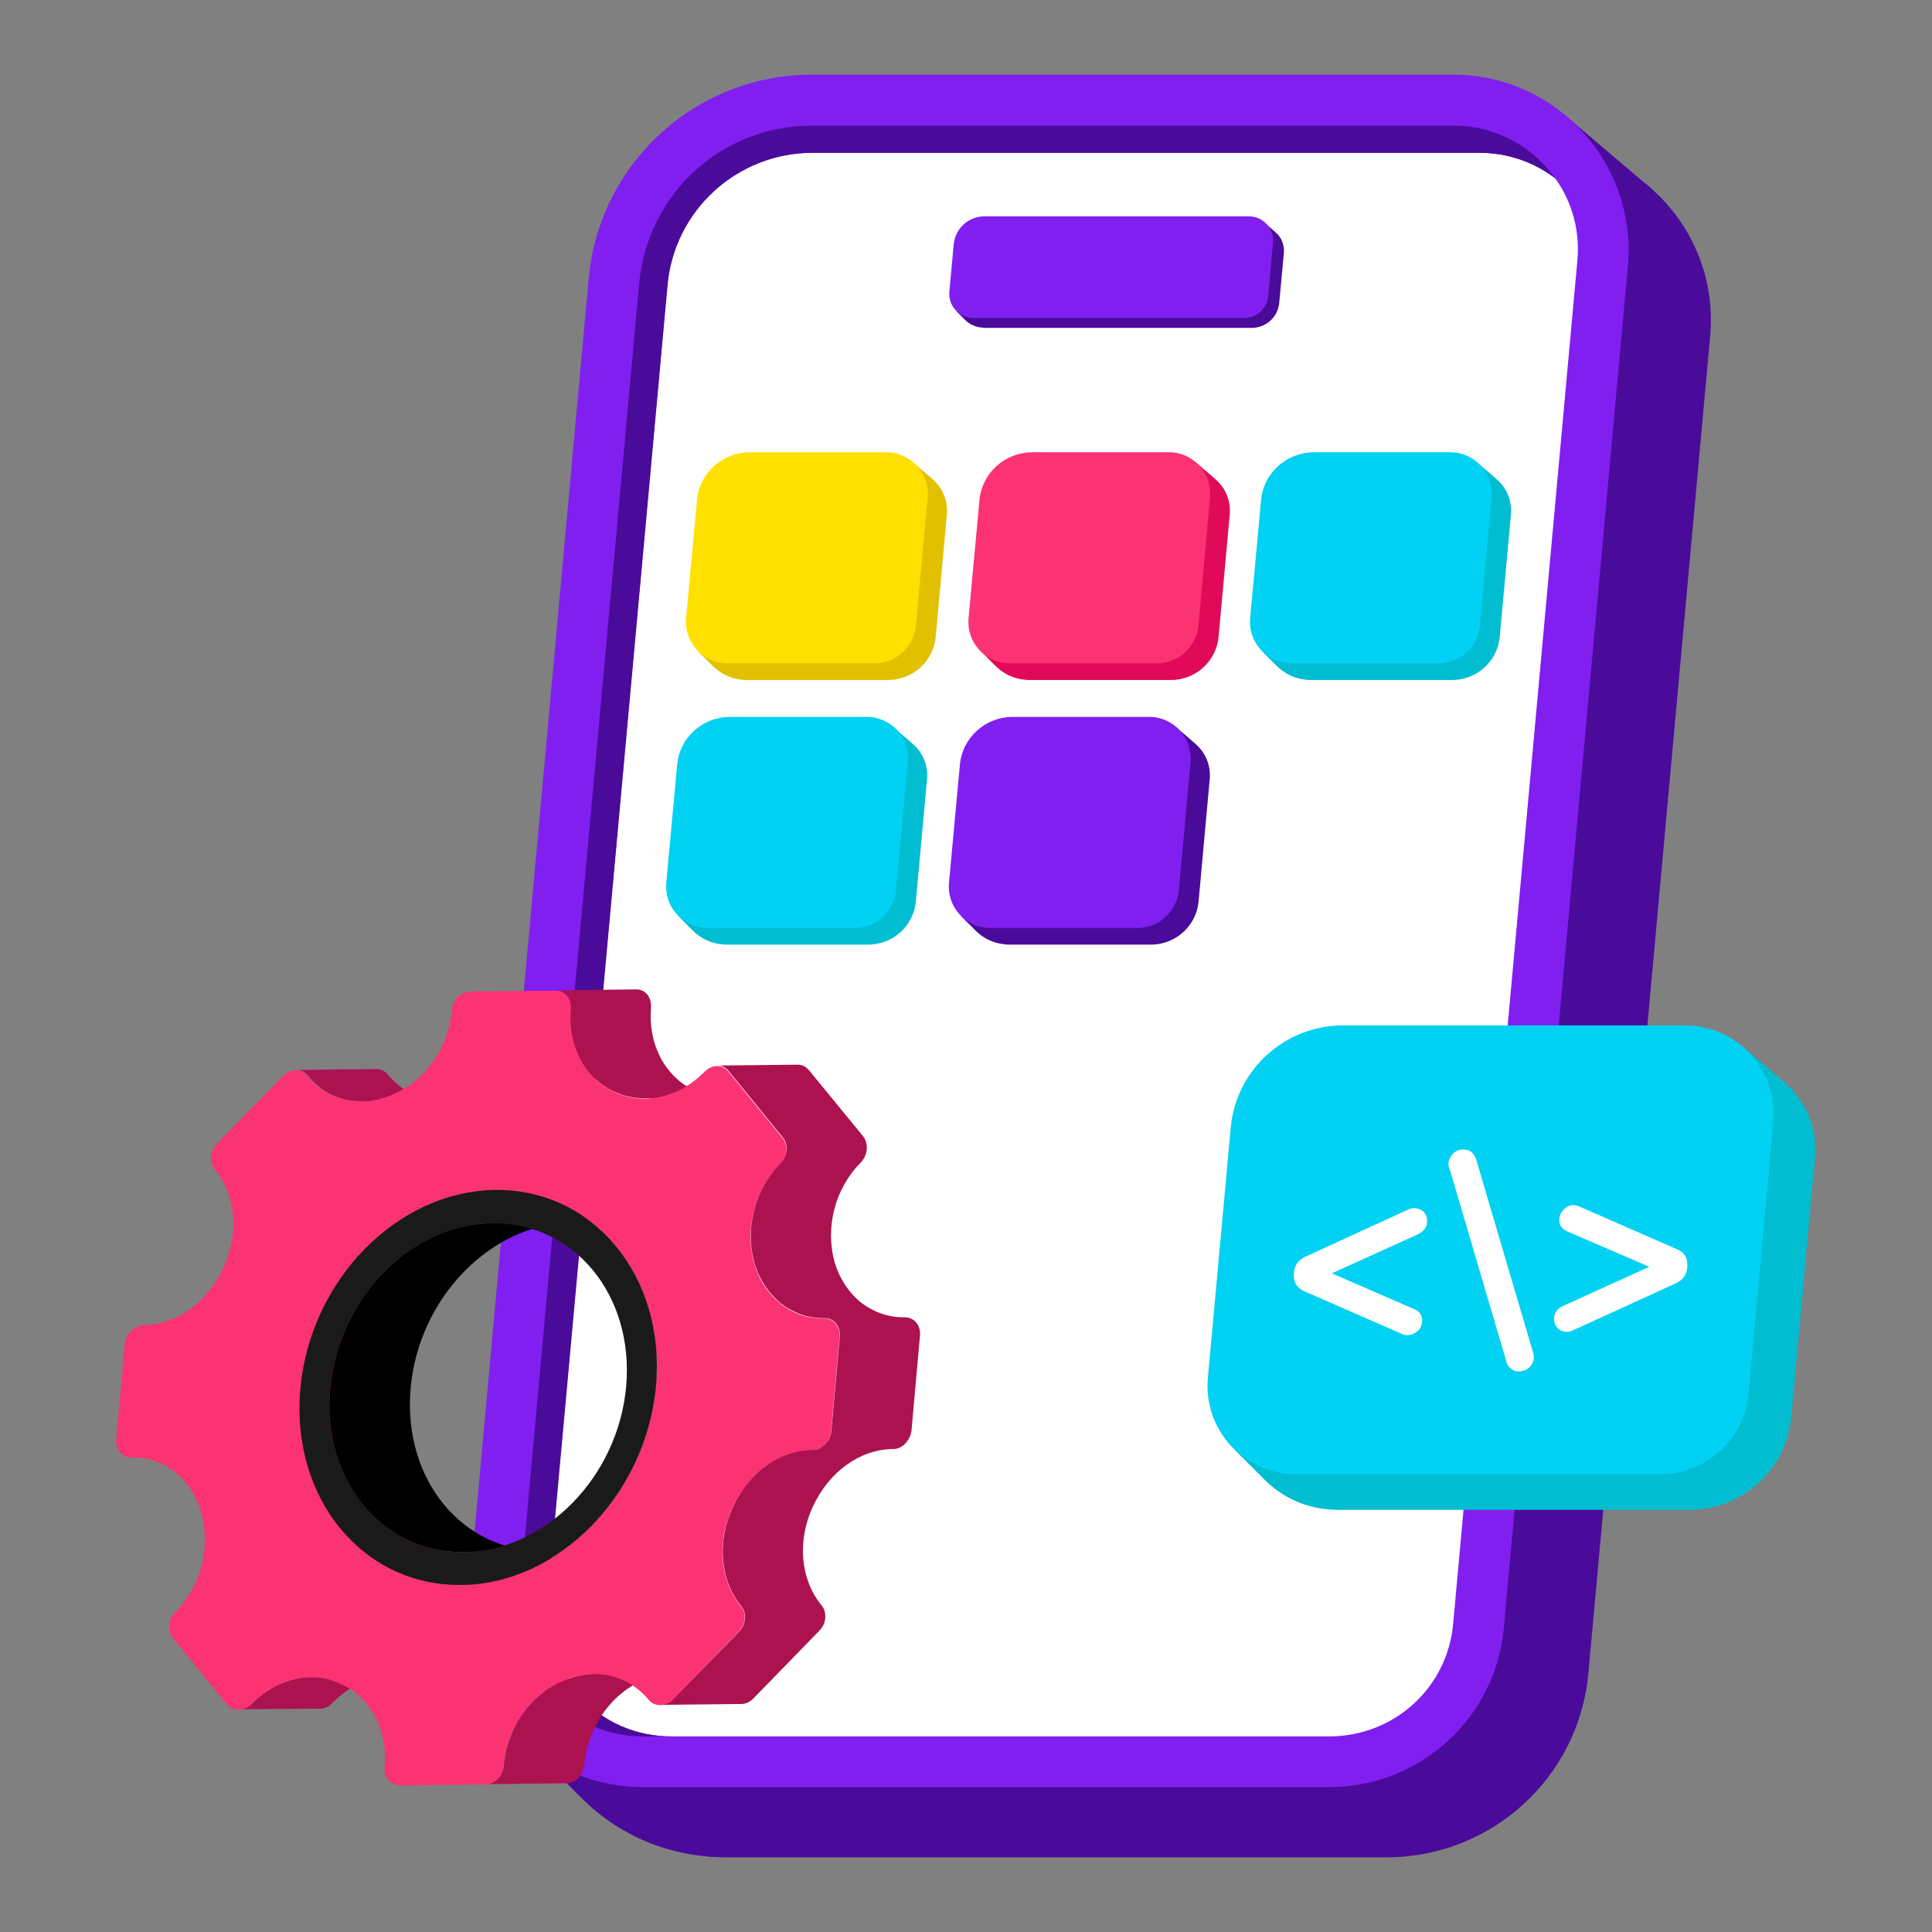 <svg width="54" height="54" viewBox="0 0 54 54" fill="none" xmlns="http://www.w3.org/2000/svg">
<rect x="0" y="0" width="54" height="54" fill="#808080" stroke="none"/>
<path d="M47.8 9.392L44.396 46.766C44.134 49.679 41.688 51.913 38.759 51.913H20.276C17.396 51.913 15.138 49.442 15.4 46.57L18.754 9.752C19.049 6.52 21.757 4.049 24.997 4.049H42.923C45.803 4.049 48.061 6.528 47.8 9.392Z" fill="#4A0B9B"/>
<path d="M14.598 48.6L16.259 50.261C17.314 51.316 18.738 51.905 20.227 51.905H22.984L21.479 51.267L14.68 47.863L14.598 48.6Z" fill="#4A0B9B"/>
<path d="M43.84 3.305L46.131 5.252L46.556 6.937L40.895 4.966L43.84 3.305Z" fill="#4A0B9B"/>
<path d="M45.5 7.437L42.031 45.507C41.802 48.027 39.683 49.95 37.154 49.95H17.968C15.096 49.95 12.83 47.487 13.1 44.615L16.454 7.789C16.741 4.565 19.457 2.086 22.689 2.086H40.615C43.504 2.086 45.754 4.565 45.5 7.437Z" fill="#811FF0"/>
<path d="M44.086 7.305L40.617 45.375C40.461 47.175 38.964 48.533 37.148 48.533H18.763C17.773 48.533 16.865 48.14 16.186 47.404C15.523 46.684 15.212 45.735 15.294 44.745L18.649 7.992C18.829 5.881 20.604 4.27 22.707 4.27H41.337C42.13 4.27 42.85 4.523 43.456 4.973L43.472 4.99C43.947 5.652 44.168 6.47 44.086 7.305Z" fill="white"/>
<path d="M43.481 4.991C42.875 4.524 42.139 4.271 41.345 4.271H22.715C20.604 4.271 18.837 5.882 18.657 7.993L15.303 44.746C15.221 45.736 15.532 46.685 16.194 47.405C16.873 48.142 17.782 48.534 18.772 48.534H17.978C16.988 48.534 16.08 48.142 15.417 47.405C14.738 46.685 14.427 45.736 14.509 44.746L17.863 7.936C18.093 5.416 20.171 3.51 22.699 3.51H40.625C41.615 3.51 42.532 3.919 43.203 4.655C43.292 4.762 43.383 4.876 43.481 4.991Z" fill="#4A0B9B"/>
<path d="M27.434 18.221L27.826 18.614C28.047 18.835 28.342 18.974 28.653 18.999C28.694 19.007 28.735 19.007 28.767 19.007H32.727C33.423 19.007 34.004 18.475 34.061 17.788L34.372 14.376C34.404 13.991 34.249 13.631 33.971 13.394L33.955 13.378L33.431 12.928L33.112 13.108H29.397C28.628 13.108 27.982 13.697 27.916 14.458L27.622 17.739C27.605 17.886 27.622 18.025 27.654 18.156L27.442 18.05L27.434 18.221Z" fill="#E10A58"/>
<path d="M33.822 13.909L33.495 17.484C33.437 18.081 32.938 18.54 32.341 18.54H28.225C27.546 18.54 27.006 17.959 27.072 17.271L27.375 13.991C27.44 13.222 28.086 12.641 28.855 12.641H32.668C33.355 12.641 33.887 13.23 33.822 13.909Z" fill="#FB3373"/>
<path d="M35.293 18.221L35.686 18.614C35.907 18.835 36.201 18.974 36.512 18.999C36.553 19.007 36.594 19.007 36.627 19.007H40.587C41.282 19.007 41.863 18.475 41.92 17.788L42.231 14.376C42.264 13.991 42.108 13.631 41.83 13.394L41.814 13.378L41.29 12.928L40.971 13.108H37.257C36.487 13.108 35.841 13.697 35.776 14.458L35.481 17.739C35.465 17.886 35.481 18.025 35.514 18.156L35.301 18.05L35.293 18.221Z" fill="#00BDD1"/>
<path d="M41.693 13.909L41.366 17.484C41.308 18.081 40.809 18.54 40.212 18.54H36.096C35.417 18.54 34.877 17.959 34.943 17.271L35.246 13.991C35.311 13.222 35.957 12.641 36.727 12.641H40.539C41.218 12.641 41.75 13.23 41.693 13.909Z" fill="#01D1F3"/>
<path d="M19.527 18.221L19.92 18.614C20.141 18.835 20.436 18.974 20.746 18.999C20.787 19.007 20.828 19.007 20.861 19.007H24.821C25.516 19.007 26.097 18.475 26.155 17.788L26.465 14.376C26.498 13.991 26.343 13.631 26.065 13.394L26.048 13.378L25.525 12.928L25.206 13.108H21.491C20.722 13.108 20.076 13.697 20.01 14.458L19.715 17.739C19.699 17.886 19.715 18.025 19.748 18.156L19.535 18.05L19.527 18.221Z" fill="#E1C000"/>
<path d="M25.927 13.909L25.6 17.484C25.543 18.081 25.044 18.54 24.446 18.54H20.331C19.652 18.54 19.112 17.959 19.177 17.271L19.48 13.991C19.545 13.222 20.192 12.641 20.961 12.641H24.774C25.453 12.641 25.993 13.23 25.927 13.909Z" fill="#FFE001"/>
<path d="M26.875 25.618L27.268 26.011C27.489 26.232 27.783 26.371 28.094 26.395C28.135 26.403 28.176 26.403 28.209 26.403H32.169C32.864 26.403 33.445 25.872 33.502 25.184L33.813 21.772C33.846 21.388 33.691 21.028 33.412 20.791L33.396 20.774L32.872 20.324L32.553 20.504H28.839C28.07 20.504 27.423 21.093 27.358 21.854L27.063 25.135C27.047 25.282 27.063 25.422 27.096 25.552L26.883 25.446L26.875 25.618Z" fill="#4A0B9B"/>
<path d="M33.275 21.305L32.948 24.881C32.89 25.478 32.391 25.936 31.794 25.936H27.679C27 25.936 26.459 25.355 26.525 24.668L26.828 21.387C26.893 20.618 27.54 20.037 28.309 20.037H32.121C32.8 20.037 33.332 20.618 33.275 21.305Z" fill="#811FF0"/>
<path d="M18.973 25.618L19.365 26.011C19.586 26.232 19.881 26.371 20.192 26.395C20.233 26.403 20.274 26.403 20.306 26.403H24.266C24.962 26.403 25.543 25.872 25.6 25.184L25.911 21.772C25.944 21.388 25.788 21.028 25.51 20.791L25.494 20.774L24.97 20.324L24.651 20.504H20.945C20.175 20.504 19.529 21.093 19.464 21.854L19.169 25.135C19.153 25.282 19.169 25.422 19.202 25.552L18.989 25.446L18.973 25.618Z" fill="#00BDD1"/>
<path d="M25.373 21.305L25.045 24.881C24.988 25.478 24.489 25.936 23.892 25.936H19.776C19.097 25.936 18.557 25.355 18.623 24.668L18.925 21.387C18.991 20.618 19.637 20.037 20.406 20.037H24.219C24.906 20.037 25.438 20.618 25.373 21.305Z" fill="#01D1F3"/>
<path d="M26.738 8.706L26.967 8.935C27.098 9.066 27.262 9.139 27.442 9.156C27.466 9.156 27.491 9.164 27.507 9.164H34.986C35.386 9.164 35.722 8.861 35.755 8.46L35.886 7.061C35.902 6.84 35.812 6.627 35.657 6.497L35.648 6.488L35.346 6.227L35.166 6.333H27.826C27.385 6.333 27.008 6.668 26.967 7.11L26.845 8.436C26.837 8.517 26.845 8.599 26.869 8.673L26.747 8.616L26.738 8.706Z" fill="#4A0B9B"/>
<path d="M35.583 6.783L35.444 8.281C35.411 8.624 35.124 8.886 34.773 8.886H27.204C26.812 8.886 26.501 8.551 26.534 8.158L26.656 6.832C26.697 6.391 27.065 6.047 27.515 6.047H34.912C35.304 6.047 35.615 6.391 35.583 6.783Z" fill="#811FF0"/>
<path d="M34.512 40.523L35.354 41.366C35.829 41.84 36.451 42.127 37.105 42.184C37.187 42.192 37.269 42.2 37.351 42.2H47.226C48.699 42.2 49.934 41.071 50.065 39.607L50.728 32.349C50.802 31.523 50.466 30.762 49.885 30.263L49.853 30.23L48.74 29.281L48.069 29.658H38.701C37.064 29.658 35.698 30.901 35.559 32.529L34.929 39.5C34.896 39.803 34.929 40.106 35.011 40.384L34.561 40.163L34.512 40.523Z" fill="#00BDD1"/>
<path d="M49.568 31.36L48.872 38.961C48.758 40.229 47.686 41.203 46.409 41.203H36.215C34.767 41.203 33.629 39.959 33.76 38.511L34.398 31.532C34.538 29.904 35.912 28.66 37.54 28.66H47.105C48.561 28.668 49.699 29.912 49.568 31.36Z" fill="#01D1F3"/>
<path d="M36.164 35.581V35.639C36.156 35.851 36.255 35.999 36.451 36.089L39.2 37.291C39.241 37.316 39.29 37.316 39.347 37.316C39.445 37.316 39.535 37.275 39.617 37.209C39.699 37.136 39.74 37.046 39.748 36.931C39.756 36.825 39.724 36.669 39.519 36.588L37.228 35.59L39.625 34.501C39.838 34.403 39.887 34.248 39.887 34.141C39.895 34.035 39.863 33.945 39.789 33.871C39.683 33.765 39.503 33.74 39.38 33.798L36.508 35.115C36.287 35.213 36.173 35.369 36.164 35.581Z" fill="white"/>
<path d="M40.607 32.251C40.533 32.325 40.493 32.415 40.484 32.521C40.484 32.546 40.484 32.578 40.493 32.603C40.501 32.636 40.501 32.652 40.517 32.669L42.113 38.085C42.129 38.158 42.178 38.216 42.235 38.257C42.301 38.314 42.374 38.339 42.464 38.33C42.579 38.33 42.669 38.289 42.751 38.216C42.824 38.142 42.865 38.052 42.873 37.946C42.873 37.921 42.873 37.897 42.865 37.864C42.857 37.831 42.857 37.815 42.849 37.798L41.254 32.39C41.229 32.317 41.188 32.259 41.131 32.202C40.983 32.088 40.746 32.104 40.607 32.251Z" fill="white"/>
<path d="M43.807 34.419L46.098 35.408L43.7 36.497C43.488 36.587 43.439 36.742 43.439 36.849C43.431 36.955 43.463 37.045 43.537 37.118C43.602 37.192 43.692 37.225 43.799 37.225C43.848 37.225 43.897 37.217 43.946 37.192L46.826 35.875C47.039 35.785 47.145 35.621 47.161 35.417V35.359C47.17 35.155 47.072 34.999 46.875 34.918L44.126 33.715C43.962 33.649 43.815 33.69 43.709 33.805C43.635 33.879 43.586 33.968 43.586 34.075C43.57 34.181 43.611 34.337 43.807 34.419Z" fill="white"/>
<path d="M6.75 47.774L8.943 47.758C9.065 47.758 9.18 47.709 9.278 47.611C9.761 47.111 10.358 46.85 10.939 46.85L8.689 46.874C8.108 46.882 7.511 47.144 7.028 47.635C6.946 47.709 6.848 47.758 6.75 47.774Z" fill="#AC1250"/>
<path d="M13.574 49.869L15.816 49.844C16.078 49.844 16.307 49.615 16.331 49.329C16.422 48.298 17.052 47.373 17.935 46.981C18.262 46.833 18.557 46.768 18.86 46.76L16.61 46.784C16.315 46.784 16.012 46.858 15.685 47.005C14.802 47.398 14.171 48.322 14.082 49.353C14.065 49.632 13.836 49.861 13.574 49.869Z" fill="#AC1250"/>
<path d="M20.281 30.674C19.986 30.674 19.692 30.616 19.422 30.485C18.579 30.093 18.113 29.184 18.195 28.17C18.219 27.875 18.039 27.646 17.777 27.654L15.527 27.679C15.789 27.679 15.977 27.9 15.945 28.195C15.855 29.201 16.321 30.117 17.164 30.51C17.442 30.641 17.736 30.698 18.023 30.698L20.281 30.674Z" fill="#AC1250"/>
<path d="M10.114 30.781L12.364 30.756C11.783 30.765 11.227 30.511 10.842 30.036C10.752 29.93 10.646 29.881 10.523 29.881L8.281 29.905C8.404 29.905 8.51 29.954 8.6 30.053C8.977 30.535 9.525 30.789 10.114 30.781Z" fill="#AC1250"/>
<path d="M12.878 44.304C13.557 44.296 14.449 44.288 15.12 44.279C12.379 44.304 10.366 41.858 10.636 38.806C10.906 35.754 13.353 33.267 16.093 33.242C15.341 33.25 14.596 33.259 13.844 33.267C11.103 33.3 8.656 35.787 8.386 38.83C8.124 41.882 10.137 44.329 12.878 44.304Z" fill="#AC1250"/>
<path d="M12.879 44.304L15.129 44.28C17.87 44.255 20.316 41.752 20.586 38.708C20.856 35.656 18.843 33.218 16.111 33.242L13.861 33.267C16.602 33.242 18.606 35.681 18.336 38.732C18.066 41.776 15.62 44.272 12.879 44.304Z" fill="#1A1A1A"/>
<path d="M4.009 37.039C4.926 37.031 5.793 36.409 6.243 35.436C6.685 34.487 6.595 33.407 6.006 32.687C5.842 32.49 5.866 32.163 6.071 31.958L7.92 30.068C8.018 29.97 8.141 29.913 8.264 29.913C8.386 29.913 8.501 29.962 8.583 30.068C8.976 30.543 9.524 30.788 10.105 30.788C10.399 30.788 10.702 30.715 11.029 30.567C11.913 30.175 12.543 29.25 12.633 28.227C12.657 27.941 12.886 27.712 13.148 27.712L15.529 27.688C15.791 27.688 15.979 27.908 15.955 28.203C15.865 29.209 16.331 30.126 17.174 30.518C17.444 30.649 17.738 30.707 18.033 30.707C18.614 30.698 19.211 30.445 19.694 29.954C19.792 29.856 19.915 29.798 20.037 29.798C20.16 29.798 20.275 29.848 20.356 29.946L21.87 31.803C22.034 32.008 22.009 32.335 21.805 32.539C21.085 33.267 20.806 34.347 21.085 35.329C21.224 35.796 21.485 36.172 21.821 36.442C22.165 36.712 22.582 36.859 23.04 36.851C23.294 36.851 23.49 37.072 23.465 37.358L23.228 40.017C23.212 40.157 23.155 40.279 23.056 40.377C22.958 40.476 22.844 40.533 22.713 40.533C21.796 40.541 20.929 41.163 20.471 42.145C20.029 43.094 20.119 44.166 20.708 44.894C20.872 45.09 20.847 45.409 20.643 45.614L18.794 47.512C18.695 47.61 18.573 47.659 18.45 47.659C18.327 47.659 18.213 47.61 18.131 47.512C17.738 47.038 17.19 46.784 16.601 46.792C16.306 46.792 16.004 46.866 15.676 47.013C14.793 47.406 14.163 48.33 14.073 49.361C14.048 49.639 13.819 49.877 13.557 49.877L11.176 49.901C10.915 49.901 10.726 49.672 10.751 49.386C10.841 48.371 10.375 47.455 9.532 47.07C9.262 46.939 8.967 46.874 8.673 46.882C8.092 46.89 7.495 47.152 7.012 47.643C6.914 47.741 6.791 47.79 6.668 47.79C6.546 47.79 6.431 47.741 6.349 47.651L4.836 45.786C4.672 45.589 4.696 45.27 4.901 45.057C5.621 44.329 5.899 43.249 5.621 42.267C5.482 41.793 5.22 41.408 4.885 41.138C4.541 40.877 4.124 40.729 3.666 40.737C3.412 40.737 3.224 40.508 3.248 40.23L3.486 37.571C3.502 37.424 3.567 37.293 3.657 37.203C3.764 37.097 3.886 37.039 4.009 37.039ZM12.878 44.305C15.619 44.28 18.066 41.777 18.335 38.733C18.605 35.681 16.593 33.243 13.86 33.267C11.119 33.292 8.673 35.788 8.403 38.831C8.125 41.883 10.137 44.329 12.878 44.305Z" fill="#FB3373"/>
<path d="M18.8 47.504C18.702 47.602 18.579 47.651 18.465 47.651L20.715 47.627C20.838 47.627 20.952 47.578 21.05 47.48L22.899 45.581C23.096 45.385 23.128 45.066 22.957 44.861C22.368 44.142 22.278 43.062 22.719 42.112C23.178 41.122 24.045 40.509 24.961 40.501C25.092 40.501 25.215 40.443 25.305 40.345C25.395 40.247 25.46 40.124 25.477 39.985L25.714 37.326C25.738 37.04 25.55 36.819 25.288 36.819C24.83 36.827 24.413 36.671 24.069 36.41C23.734 36.14 23.472 35.755 23.333 35.297C23.055 34.315 23.333 33.227 24.053 32.499C24.258 32.294 24.282 31.967 24.127 31.762L22.605 29.905C22.523 29.807 22.409 29.758 22.294 29.758L20.052 29.782C20.175 29.782 20.281 29.831 20.363 29.93L21.877 31.787C22.04 31.983 22.016 32.31 21.811 32.523C21.091 33.251 20.813 34.331 21.091 35.321C21.23 35.78 21.492 36.156 21.828 36.434C22.171 36.696 22.588 36.851 23.047 36.843C23.308 36.843 23.497 37.064 23.472 37.35L23.235 40.01C23.218 40.149 23.161 40.272 23.063 40.37C22.981 40.451 22.883 40.509 22.777 40.525H22.719C21.803 40.533 20.928 41.147 20.478 42.137C20.036 43.086 20.126 44.166 20.715 44.886C20.878 45.082 20.854 45.41 20.658 45.606L18.8 47.504Z" fill="#AC1250"/>
<path d="M12.959 43.381L15.209 43.356C12.918 43.381 11.249 41.344 11.478 38.799C11.699 36.263 13.736 34.185 16.027 34.16L13.777 34.185C11.486 34.209 9.457 36.279 9.228 38.824C8.999 41.36 10.668 43.406 12.959 43.381Z" fill="black"/>
<path d="M18.336 38.725C18.066 41.777 15.62 44.273 12.879 44.297C10.138 44.322 8.125 41.875 8.395 38.824C8.665 35.772 11.112 33.285 13.853 33.26C16.594 33.235 18.606 35.682 18.336 38.725ZM12.961 43.381C15.244 43.356 17.281 41.278 17.502 38.742C17.723 36.205 16.054 34.168 13.771 34.193C11.48 34.217 9.451 36.287 9.222 38.832C9.001 41.36 10.67 43.405 12.961 43.381Z" fill="#1A1A1A"/>
</svg>
